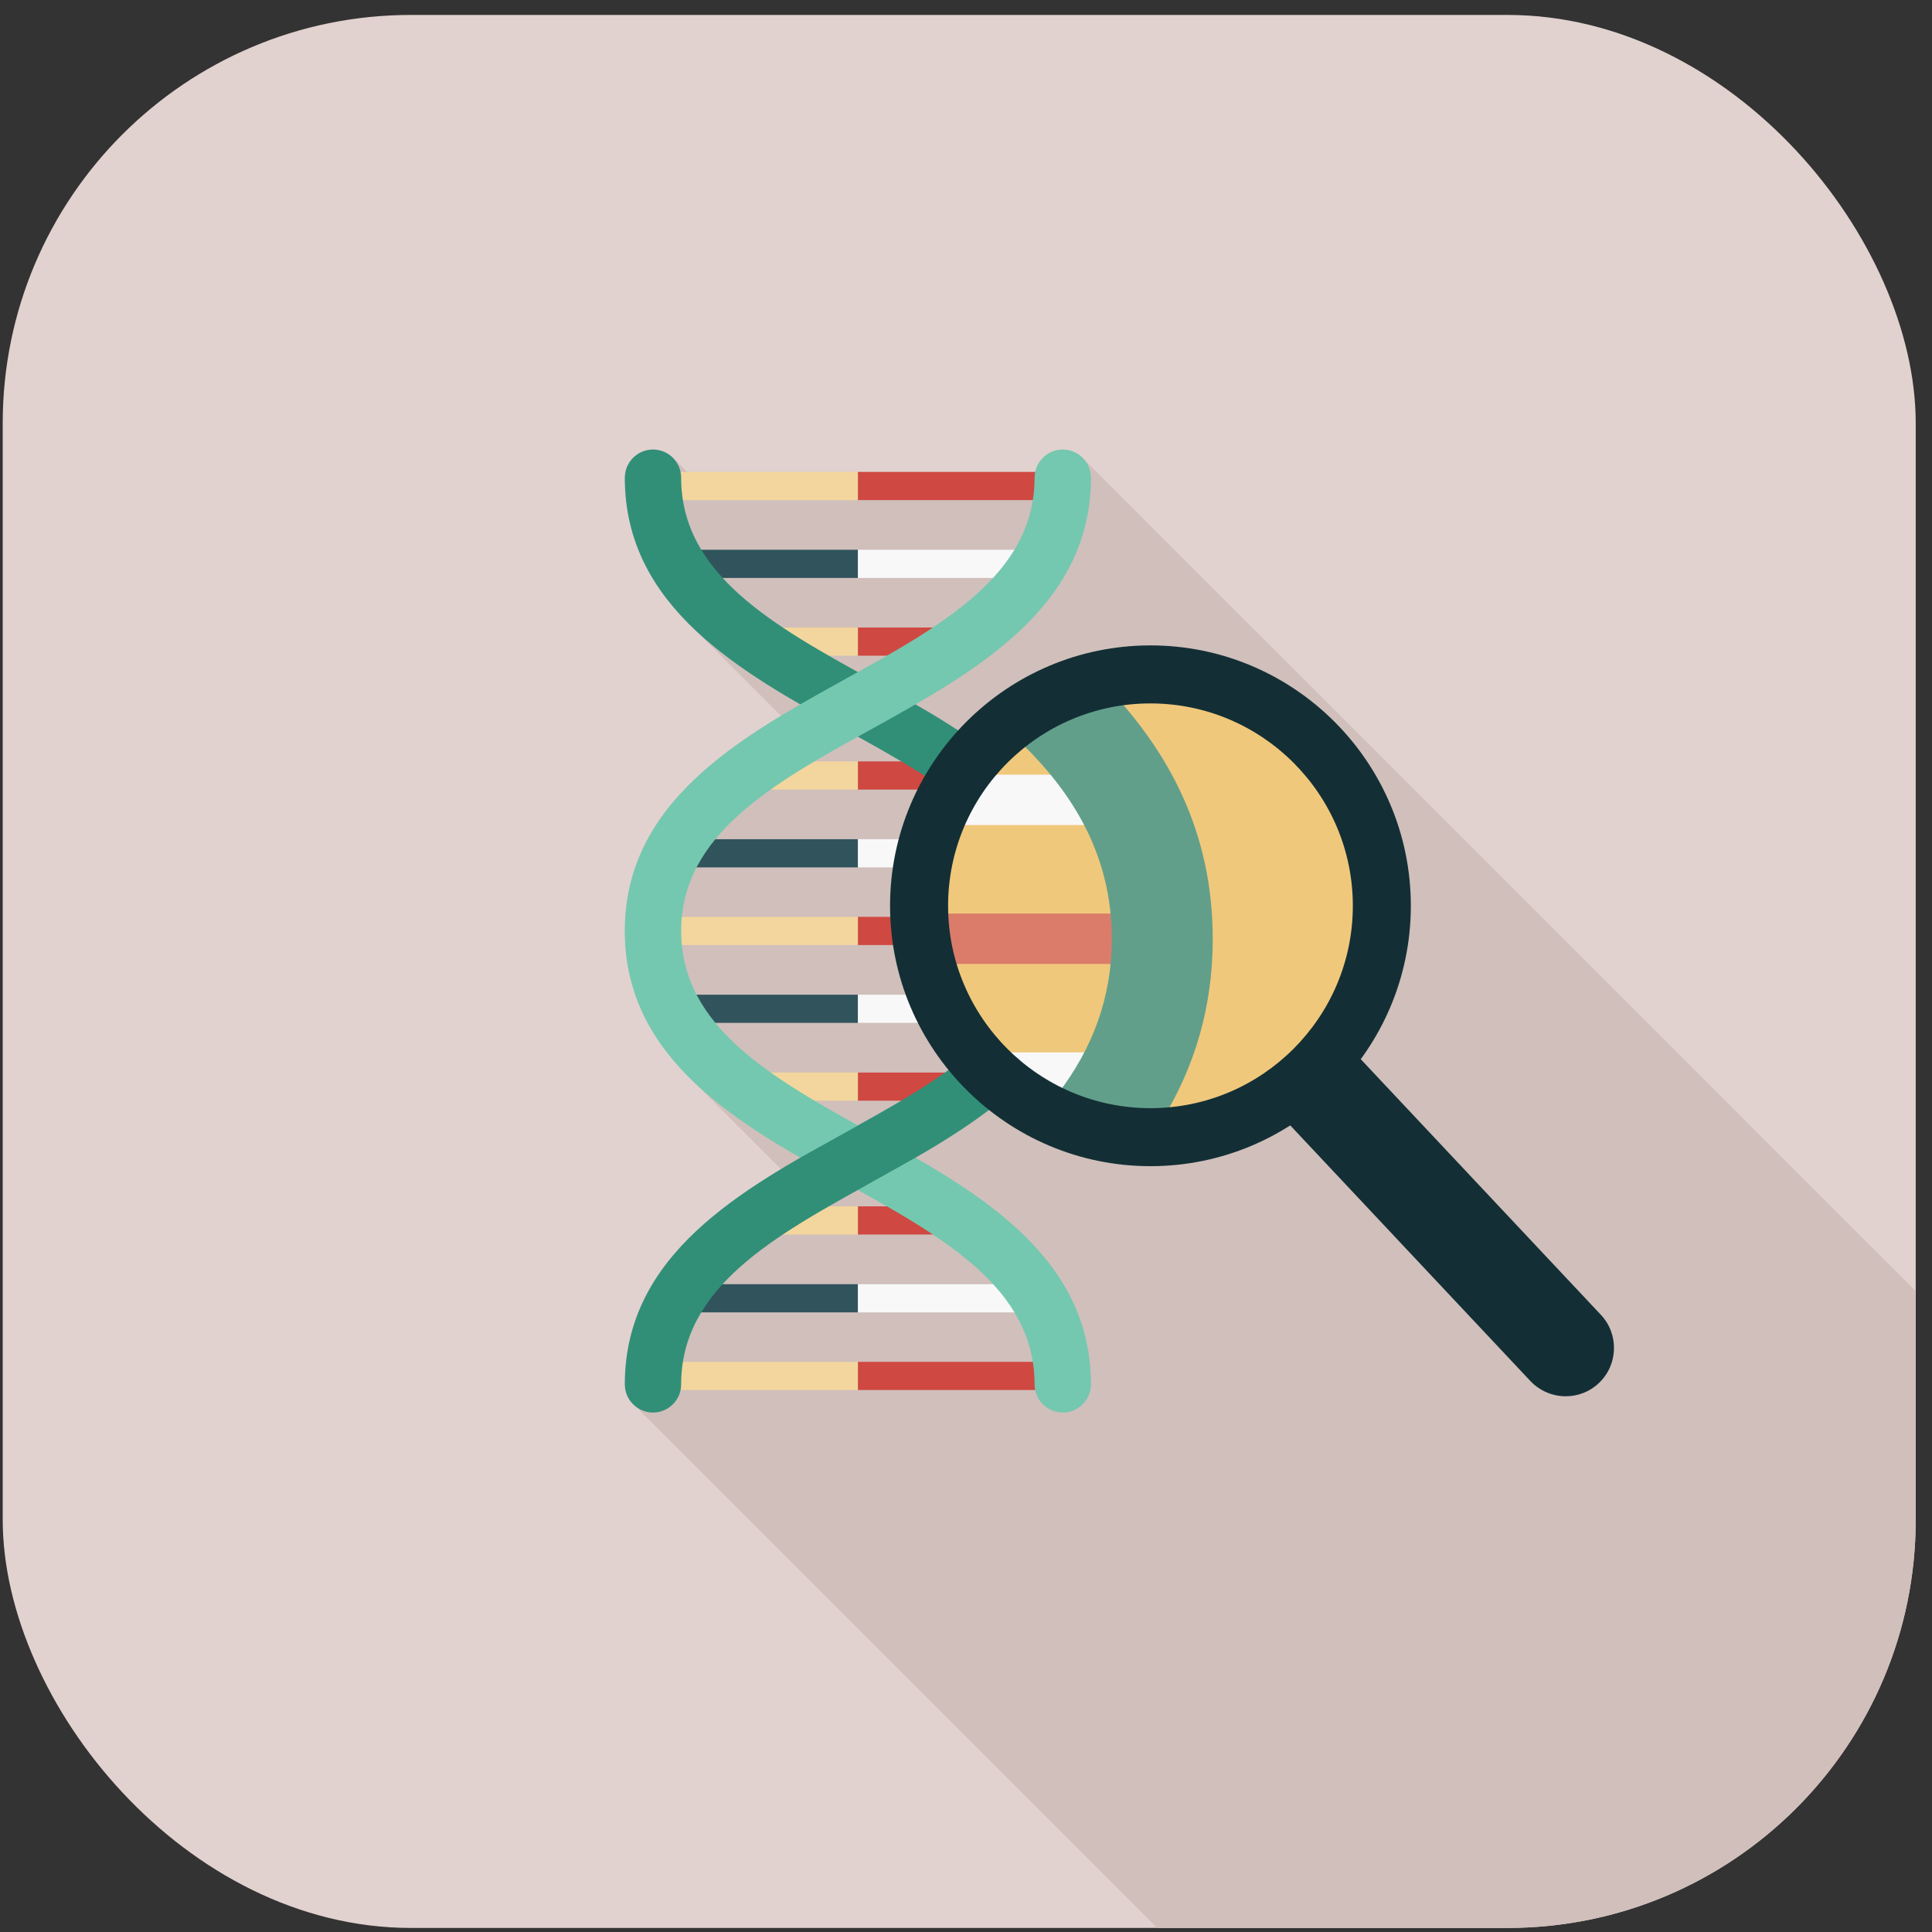 <svg width="89" height="89" viewBox="0 0 89 89" fill="none" xmlns="http://www.w3.org/2000/svg">
<rect x="0" y="0" width="89" height="89" fill="#333333" stroke="none"/>
<g clip-path="url(#clip0_1_961)">
<rect x="0.125" y="0.688" width="88.125" height="88.125" rx="18.808" fill="#E1D2CF"/>
<path d="M88.224 59.451C88.224 59.451 50.016 21.235 49.959 21.186C49.721 20.898 49.363 20.709 48.963 20.709C48.339 20.709 47.813 21.151 47.694 21.74H31.651C31.651 21.74 31.146 21.221 31.083 21.172C30.795 20.828 30.339 20.639 29.841 20.73C29.196 20.849 28.782 21.466 28.789 22.119C28.824 24.988 30.094 27.155 31.932 28.923C31.988 28.979 35.944 32.942 35.979 32.977C32.198 35.264 28.789 38.119 28.789 42.889C28.789 45.807 30.073 48.01 31.932 49.806C31.988 49.862 35.944 53.825 35.979 53.86C32.198 56.147 28.789 59.002 28.789 63.772C28.789 64.171 28.979 64.529 29.266 64.768C29.315 64.831 53.298 88.8 53.312 88.814H75.738C82.641 88.814 88.238 83.216 88.238 76.314V59.451H88.224Z" fill="#D0BFBB"/>
<path d="M39.522 42.236H30.081V43.534H39.522V42.236Z" fill="#F3D69D"/>
<path d="M48.964 42.236H39.523V43.534H48.964V42.236Z" fill="#CF4841"/>
<path d="M39.516 45.822H31.119V47.12H39.516V45.822Z" fill="#31545C"/>
<path d="M47.919 45.822H39.522V47.12H47.919V45.822Z" fill="#F8F8F9"/>
<path d="M39.523 49.407H34.43V50.705H39.523V49.407Z" fill="#F3D69D"/>
<path d="M44.615 49.407H39.523V50.705H44.615V49.407Z" fill="#CF4841"/>
<path d="M39.516 38.66H31.119V39.958H39.516V38.66Z" fill="#31545C"/>
<path d="M47.919 38.66H39.522V39.958H47.919V38.66Z" fill="#F8F8F9"/>
<path d="M39.523 35.076H34.431V36.374H39.523V35.076Z" fill="#F3D69D"/>
<path d="M44.615 35.076H39.523V36.374H44.615V35.076Z" fill="#CF4841"/>
<path d="M39.522 21.74H30.08V23.038H39.522V21.74Z" fill="#F3D69D"/>
<path d="M48.964 21.74H39.522V23.038H48.964V21.74Z" fill="#CF4841"/>
<path d="M39.516 25.325H31.119V26.623H39.516V25.325Z" fill="#31545C"/>
<path d="M47.919 25.325H39.522V26.623H47.919V25.325Z" fill="#F8F8F9"/>
<path d="M39.523 28.908H34.43V30.206H39.523V28.908Z" fill="#F3D69D"/>
<path d="M44.615 28.908H39.523V30.206H44.615V28.908Z" fill="#CF4841"/>
<path d="M39.523 62.734H30.081V64.032H39.523V62.734Z" fill="#F3D69D"/>
<path d="M48.965 62.734H39.523V64.032H48.965V62.734Z" fill="#CF4841"/>
<path d="M39.516 59.158H31.119V60.456H39.516V59.158Z" fill="#31545C"/>
<path d="M47.919 59.158H39.522V60.456H47.919V59.158Z" fill="#F8F8F9"/>
<path d="M39.523 55.572H34.431V56.87H39.523V55.572Z" fill="#F3D69D"/>
<path d="M44.616 55.572H39.523V56.87H44.616V55.572Z" fill="#CF4841"/>
<path d="M30.081 65.07C29.365 65.07 28.783 64.487 28.783 63.772C28.783 57.781 34.156 54.814 38.891 52.191C43.401 49.7 47.659 47.344 47.659 42.889C47.659 38.435 43.401 36.078 38.891 33.588C34.149 30.964 28.783 27.997 28.783 22.007C28.783 21.291 29.365 20.709 30.081 20.709C30.796 20.709 31.378 21.291 31.378 22.007C31.378 26.461 35.636 28.818 40.147 31.308C44.889 33.932 50.255 36.899 50.255 42.889C50.255 48.88 44.882 51.847 40.147 54.471C35.636 56.961 31.378 59.318 31.378 63.772C31.378 64.487 30.796 65.07 30.081 65.07Z" fill="#318F78"/>
<path d="M48.957 65.07C48.242 65.07 47.659 64.487 47.659 63.772C47.659 59.318 43.401 56.961 38.891 54.471C34.149 51.847 28.783 48.88 28.783 42.889C28.783 36.899 34.156 33.932 38.891 31.308C43.401 28.811 47.659 26.461 47.659 22.007C47.659 21.291 48.242 20.709 48.957 20.709C49.672 20.709 50.255 21.291 50.255 22.007C50.255 27.997 44.882 30.964 40.147 33.588C35.636 36.078 31.378 38.435 31.378 42.889C31.378 47.344 35.636 49.7 40.147 52.191C44.889 54.814 50.255 57.781 50.255 63.772C50.255 64.487 49.672 65.07 48.957 65.07Z" fill="#74C8AF"/>
<path d="M39.522 51.848L36.864 53.328L37.937 54.506L39.522 54.815L42.174 53.328V51.988L39.522 51.848Z" fill="#318F78"/>
<path d="M72.126 64.321C71.53 64.321 70.94 64.082 70.499 63.619L51.37 43.256C50.528 42.358 50.57 40.948 51.468 40.106C52.366 39.264 53.776 39.307 54.617 40.205L73.746 60.568C74.588 61.466 74.546 62.876 73.648 63.718C73.22 64.124 72.673 64.321 72.126 64.321Z" fill="#132F35"/>
<path d="M52.998 52.389C58.886 52.389 63.66 47.615 63.66 41.727C63.66 35.838 58.886 31.064 52.998 31.064C47.109 31.064 42.335 35.838 42.335 41.727C42.335 47.615 47.109 52.389 52.998 52.389Z" fill="#F0C87B"/>
<path d="M43.822 44.405H53.552V42.083H43.486C43.535 42.925 43.64 43.703 43.816 44.405H43.822Z" fill="#DB7C6B"/>
<path d="M49.975 50.803H51.686V48.481H46.075C47.19 49.59 48.551 50.326 49.968 50.803H49.975Z" fill="#F8F8F9"/>
<path d="M43.85 38.007H51.686V35.685H44.811C44.411 36.359 44.082 37.131 43.85 38.007Z" fill="#F8F8F9"/>
<path d="M53.566 51.539C55.004 49.175 55.867 46.453 55.867 43.248C55.867 38.351 53.853 34.592 50.858 31.498C49.301 31.905 47.751 32.585 46.474 33.694C49.343 36.282 51.216 39.305 51.216 43.255C51.216 46.011 50.297 48.319 48.768 50.339C50.318 51.055 52.009 51.399 53.552 51.546L53.566 51.539Z" fill="#629F8B"/>
<path d="M52.997 53.721C46.383 53.721 41.002 48.341 41.002 41.727C41.002 35.112 46.383 29.731 52.997 29.731C59.612 29.731 64.992 35.112 64.992 41.727C64.992 48.341 59.612 53.721 52.997 53.721ZM52.997 32.404C47.856 32.404 43.675 36.585 43.675 41.727C43.675 46.868 47.856 51.049 52.997 51.049C58.139 51.049 62.32 46.868 62.32 41.727C62.32 36.585 58.139 32.404 52.997 32.404Z" fill="#132F35"/>
</g>
<defs>
<clipPath id="clip0_1_961">
<rect x="0.125" y="0.688" width="88.125" height="88.125" rx="18.808" fill="white"/>
</clipPath>
</defs>
</svg>
